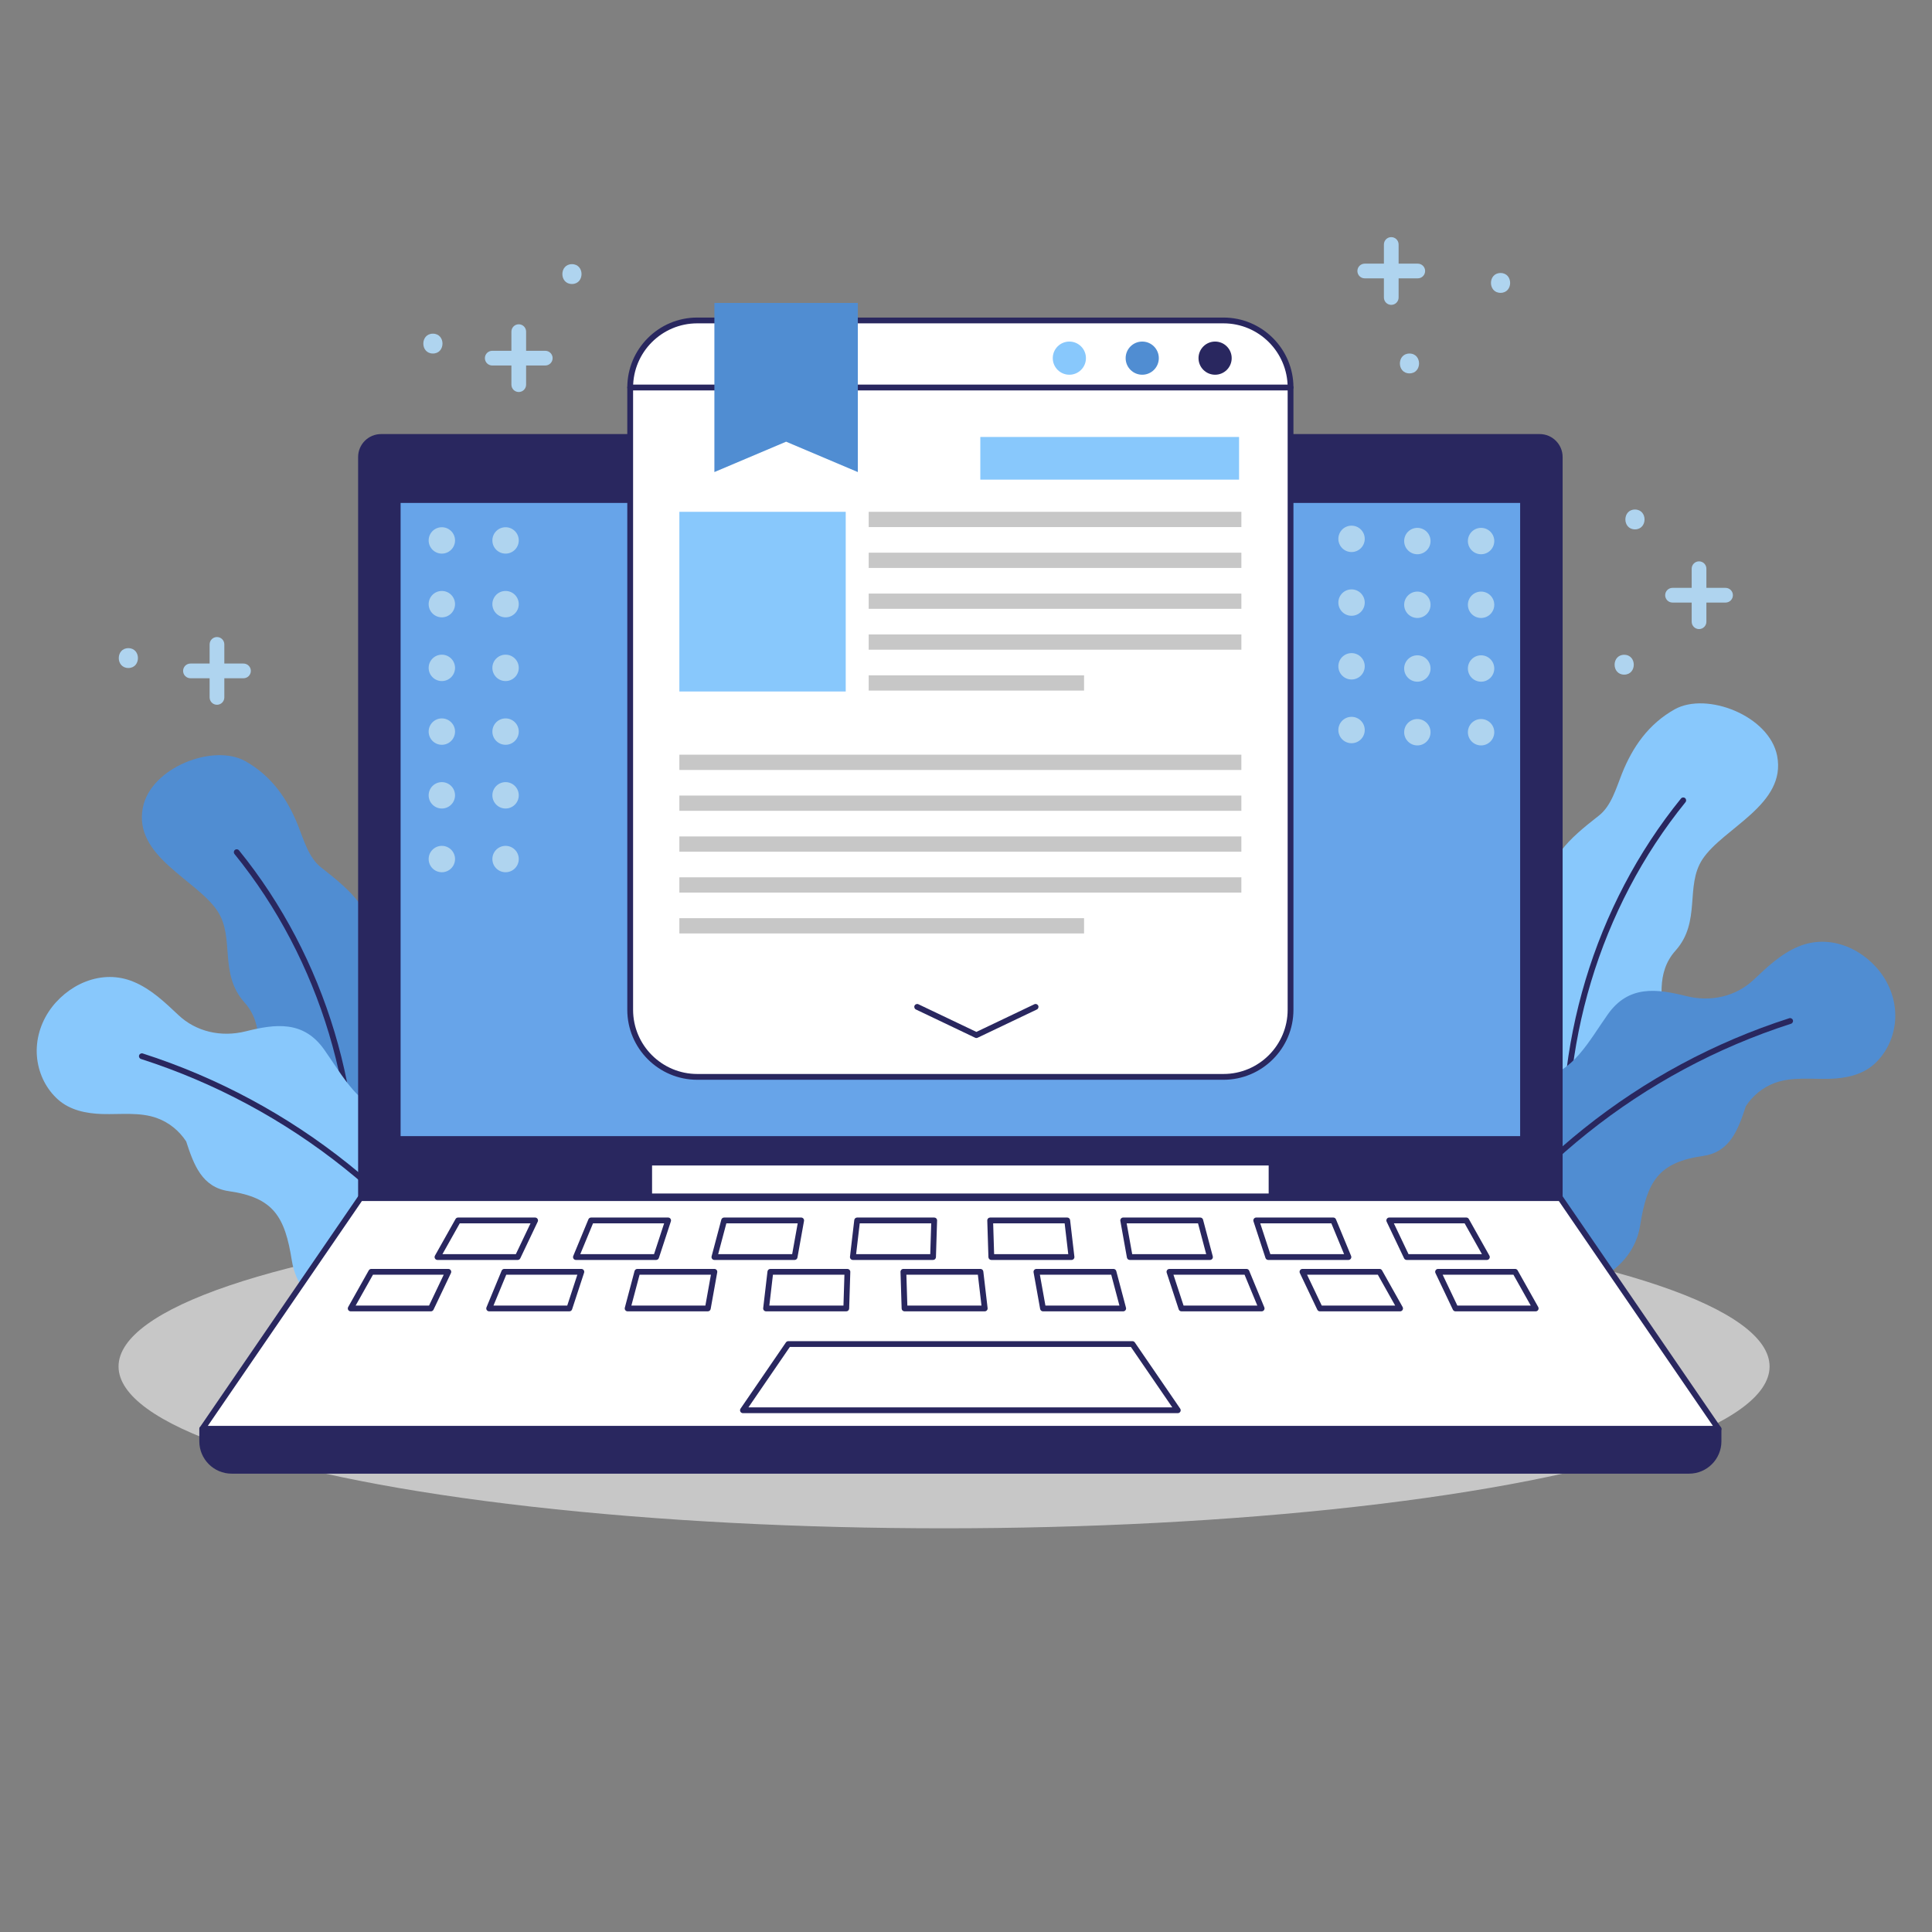 <svg xmlns="http://www.w3.org/2000/svg" xmlns:xlink="http://www.w3.org/1999/xlink" version="1.1" x="0px" y="0px" viewBox="0 0 500 500" xml:space="preserve">

	<rect x="0" y="0" width="500" height="500" fill="#808080" stroke="none"/>

	<g id="OBJECTS">
		<g>
			<ellipse style="fill:#C7C7C7;" cx="244.322" cy="353.648" rx="213.643" ry="41.878"/>
		</g>
		<g>
			<g>
				<g>
					<path style="fill:#88C8FC;" d="M425.001,286.228c-18.493,14.67-44.125-8.011-37.995-26.569      c3.169-9.594,10.686-17.222,12.195-27.366c1.558-10.475,6.512-14.902,14.606-21.229c3.174-2.482,4.445-7.046,5.921-10.769      c2.788-7.027,6.954-12.942,13.655-16.712c8.26-4.647,24.516,1.621,26.541,12.034c2.458,12.637-13.94,18.618-19.307,26.734      c-4.607,6.966-0.261,16.14-7.012,23.688C423.46,257.378,439.544,275.419,425.001,286.228z"/>
				</g>
			</g>
			<g>
				<path style="fill:#29275F;" d="M405.634,307.641c-0.384,0-0.711-0.293-0.746-0.683c-3.275-36.068,7.714-72.627,30.15-100.3     c0.261-0.323,0.733-0.372,1.056-0.11c0.321,0.261,0.371,0.733,0.11,1.055c-22.193,27.373-33.064,63.538-29.822,99.221     c0.037,0.412-0.267,0.776-0.68,0.814C405.68,307.64,405.656,307.641,405.634,307.641z"/>
			</g>
		</g>
		<g>
			<g>
				<path style="fill:#508DD2;" d="M416.106,262.507c-4.99,7.058-8.919,14.969-17.383,16.522     c-12.779,2.347-28.082,14.535-27.302,30.456c-0.223,32.417,49.224,31.756,53.043,7.679c1.802-11.381,4.691-16.345,16.323-18.014     c6.966-0.996,9.073-6.864,11.034-12.878c1.817-2.761,4.422-4.89,7.543-6.026c4.427-1.613,9.423-0.913,14.16-1.055     c4.179-0.124,8.355-0.986,11.456-3.744c2.95-2.633,4.881-6.362,5.396-10.525c0.502-4.145-0.535-8.49-2.95-12.179     c-2.278-3.472-5.735-6.301-9.467-7.769c-4.234-1.675-8.559-1.651-12.482-0.027c-4.542,1.87-8.068,5.263-11.59,8.57     c-0.023,0.026-0.051,0.045-0.074,0.071c-4.53,4.273-10.995,5.8-17.401,4.199C428.771,255.88,421.492,254.9,416.106,262.507z"/>
			</g>
			<g>
				<path style="fill:#29275F;" d="M370.819,338.887c-0.13,0-0.262-0.034-0.382-0.105c-0.356-0.211-0.474-0.672-0.262-1.027     c21.012-35.376,53.997-61.74,92.88-74.236c0.392-0.127,0.816,0.09,0.943,0.484c0.127,0.395-0.09,0.816-0.484,0.943     c-38.534,12.384-71.225,38.514-92.05,73.574C371.325,338.756,371.075,338.887,370.819,338.887z"/>
			</g>
		</g>
		<g>
			<g>
				<g>
					<path style="fill:#508DD2;" d="M71.887,299.638c18.493,14.67,44.125-8.011,37.995-26.569      c-3.169-9.594-10.687-17.222-12.195-27.366c-1.558-10.475-6.512-14.902-14.606-21.23c-3.174-2.482-4.444-7.046-5.921-10.769      c-2.788-7.027-6.954-12.942-13.655-16.712c-8.26-4.647-24.516,1.62-26.541,12.034c-2.458,12.637,13.94,18.618,19.307,26.734      c4.607,6.966,0.261,16.14,7.012,23.688C73.428,270.789,57.344,288.83,71.887,299.638z"/>
				</g>
			</g>
			<g>
				<path style="fill:#29275F;" d="M91.254,321.051c-0.023,0-0.046-0.001-0.069-0.003c-0.413-0.038-0.716-0.402-0.679-0.815     c3.241-35.684-7.629-71.848-29.822-99.221c-0.261-0.322-0.211-0.794,0.11-1.055c0.321-0.261,0.794-0.212,1.055,0.11     C84.286,247.742,95.276,284.3,92,320.368C91.965,320.758,91.637,321.051,91.254,321.051z"/>
			</g>
		</g>
		<g>
			<g>
				<path style="fill:#88C8FC;" d="M83.894,271.625c4.99,7.058,8.919,14.969,17.383,16.522c12.779,2.347,28.082,14.536,27.302,30.457     c0.223,32.417-49.225,31.756-53.043,7.679c-1.802-11.38-4.691-16.345-16.323-18.014c-6.966-0.996-9.073-6.864-11.034-12.878     c-1.817-2.761-4.422-4.89-7.543-6.026c-4.428-1.613-9.424-0.913-14.16-1.055c-4.179-0.124-8.355-0.986-11.456-3.744     c-2.95-2.633-4.881-6.362-5.396-10.525c-0.502-4.145,0.535-8.49,2.95-12.179c2.278-3.472,5.735-6.301,9.467-7.769     c4.234-1.675,8.559-1.651,12.482-0.027c4.542,1.87,8.068,5.263,11.59,8.57c0.023,0.026,0.051,0.045,0.074,0.071     c4.53,4.273,10.995,5.8,17.401,4.199C71.229,264.998,78.508,264.018,83.894,271.625z"/>
			</g>
			<g>
				<path style="fill:#29275F;" d="M129.18,348.005c-0.256,0-0.505-0.131-0.645-0.367c-20.824-35.06-53.515-61.189-92.049-73.574     c-0.395-0.127-0.611-0.549-0.484-0.943c0.126-0.395,0.549-0.61,0.943-0.484c38.883,12.496,71.869,38.86,92.88,74.236     c0.211,0.355,0.094,0.816-0.262,1.027C129.442,347.971,129.31,348.005,129.18,348.005z"/>
			</g>
		</g>
		<g>
			<g>
				<path style="fill:#29275F;" d="M437.131,380.632H59.953c-4.208,0-7.619-3.411-7.619-7.62v-3.207h392.417v3.207     C444.751,377.22,441.339,380.632,437.131,380.632z"/>
			</g>
			<g>
				<polygon style="fill:#FFFFFF;" points="403.811,310.061 93.273,310.061 52.334,369.806 444.751,369.806    "/>
			</g>
			<g>
				<path style="fill:#29275F;" d="M398.466,113.087H98.619c-2.866,0-5.189,2.323-5.189,5.189v191.785h310.225V118.276     C403.655,115.41,401.332,113.087,398.466,113.087z"/>
			</g>
			<g>
				<rect x="102.924" y="129.413" style="fill:#67A4E9;" width="291.237" height="165.368"/>
			</g>
			<g>
				<path style="fill:#29275F;" d="M437.132,381.382H59.953c-4.615,0-8.37-3.755-8.37-8.37v-3.206c0-0.414,0.336-0.75,0.75-0.75     h392.417c0.414,0,0.75,0.336,0.75,0.75v3.206C445.501,377.627,441.747,381.382,437.132,381.382z M53.084,370.556v2.456     c0,3.788,3.082,6.87,6.87,6.87h377.178c3.788,0,6.869-3.082,6.869-6.87v-2.456H53.084z"/>
			</g>
			<g>
				<path style="fill:#29275F;" d="M444.751,370.556H52.334c-0.278,0-0.534-0.154-0.664-0.4c-0.13-0.246-0.112-0.544,0.045-0.773     l40.939-59.745c0.14-0.204,0.371-0.326,0.619-0.326h310.538c0.247,0,0.479,0.122,0.619,0.326l40.939,59.745     c0.157,0.23,0.174,0.527,0.044,0.773C445.285,370.401,445.029,370.556,444.751,370.556z M53.757,369.056h389.571l-39.912-58.245     H93.668L53.757,369.056z"/>
			</g>
			<g>
				<path style="fill:#29275F;" d="M403.655,310.811H93.43c-0.414,0-0.75-0.336-0.75-0.75V118.276c0-3.275,2.664-5.939,5.939-5.939     h299.847c3.275,0,5.94,2.664,5.94,5.939v191.785C404.405,310.475,404.069,310.811,403.655,310.811z M94.18,309.311h308.725     V118.276c0-2.448-1.991-4.439-4.44-4.439H98.619c-2.448,0-4.439,1.991-4.439,4.439V309.311z"/>
			</g>
			<g>
				<path style="fill:#29275F;" d="M394.161,295.53H102.924c-0.414,0-0.75-0.336-0.75-0.75V129.413c0-0.414,0.336-0.75,0.75-0.75     h291.237c0.414,0,0.75,0.336,0.75,0.75V294.78C394.911,295.194,394.575,295.53,394.161,295.53z M103.674,294.03h289.737V130.163     H103.674V294.03z"/>
			</g>
			<g>
				<rect x="168.755" y="301.627" style="fill:#FFFFFF;" width="159.575" height="7.249"/>
			</g>
			<g>
				<path style="fill:#67A4E9;" d="M235.013,121.069c0,2.7-2.189,4.888-4.888,4.888c-2.7,0-4.888-2.188-4.888-4.888     c0-2.7,2.188-4.888,4.888-4.888C232.824,116.181,235.013,118.369,235.013,121.069z"/>
			</g>
			<g>
				<path style="fill:#29275F;" d="M304.812,365.725h-112.54c-0.278,0-0.534-0.154-0.664-0.4c-0.13-0.246-0.112-0.544,0.045-0.773     l11.741-17.134c0.14-0.204,0.371-0.326,0.619-0.326h89.059c0.247,0,0.479,0.122,0.619,0.326l11.74,17.134     c0.157,0.229,0.174,0.527,0.044,0.773C305.346,365.57,305.091,365.725,304.812,365.725z M193.696,364.225h109.694l-10.713-15.634     h-88.268L193.696,364.225z"/>
			</g>
			<g>
				<g>
					<g>
						<path style="fill:#29275F;" d="M133.974,326.076H113.22c-0.266,0-0.513-0.142-0.647-0.371       c-0.134-0.229-0.137-0.514-0.006-0.746l5.325-9.479c0.133-0.236,0.383-0.383,0.654-0.383h19.939       c0.257,0,0.496,0.132,0.634,0.35c0.137,0.218,0.153,0.49,0.043,0.723l-4.511,9.479       C134.527,325.91,134.264,326.076,133.974,326.076z M114.502,324.576h18.999l3.797-7.979h-18.313L114.502,324.576z"/>
					</g>
					<g>
						<path style="fill:#29275F;" d="M169.807,326.076h-20.754c-0.251,0-0.484-0.125-0.624-0.333       c-0.139-0.208-0.165-0.472-0.07-0.703l3.92-9.479c0.116-0.281,0.39-0.464,0.693-0.464h19.94c0.24,0,0.466,0.115,0.607,0.31       c0.141,0.195,0.18,0.445,0.105,0.674l-3.106,9.479C170.419,325.868,170.132,326.076,169.807,326.076z M150.175,324.576h19.089       l2.614-7.979h-18.403L150.175,324.576z"/>
					</g>
					<g>
						<path style="fill:#29275F;" d="M205.64,326.076h-20.754c-0.233,0-0.453-0.108-0.594-0.293       c-0.142-0.185-0.191-0.425-0.131-0.649l2.515-9.48c0.087-0.329,0.385-0.558,0.725-0.558h19.94c0.222,0,0.433,0.099,0.575,0.269       c0.143,0.171,0.202,0.396,0.163,0.614l-1.701,9.479C206.314,325.817,206.004,326.076,205.64,326.076z M185.862,324.576h19.151       l1.432-7.979h-18.466L185.862,324.576z"/>
					</g>
					<g>
						<path style="fill:#29275F;" d="M241.473,326.076h-20.754c-0.214,0-0.418-0.092-0.561-0.252       c-0.142-0.159-0.21-0.373-0.185-0.586l1.11-9.479c0.044-0.378,0.365-0.663,0.745-0.663h19.94c0.203,0,0.398,0.082,0.539,0.228       c0.141,0.146,0.217,0.342,0.211,0.545l-0.296,9.479C242.211,325.755,241.879,326.076,241.473,326.076z M221.562,324.576h19.185       l0.249-7.979h-18.499L221.562,324.576z"/>
					</g>
					<g>
						<path style="fill:#29275F;" d="M277.306,326.076h-20.754c-0.405,0-0.737-0.322-0.75-0.727l-0.296-9.479       c-0.006-0.203,0.07-0.4,0.212-0.546c0.141-0.146,0.335-0.228,0.538-0.228h19.94c0.381,0,0.701,0.285,0.745,0.663l1.109,9.48       c0.024,0.213-0.043,0.426-0.185,0.586C277.724,325.984,277.52,326.076,277.306,326.076z M257.279,324.576h19.185l-0.934-7.979       h-18.5L257.279,324.576z"/>
					</g>
					<g>
						<path style="fill:#29275F;" d="M313.139,326.076h-20.754c-0.363,0-0.675-0.261-0.738-0.618l-1.701-9.479       c-0.039-0.219,0.02-0.443,0.163-0.614c0.143-0.17,0.354-0.269,0.575-0.269h19.94c0.34,0,0.638,0.229,0.725,0.558l2.515,9.48       c0.059,0.226,0.012,0.466-0.13,0.649C313.592,325.968,313.372,326.076,313.139,326.076z M293.013,324.576h19.151l-2.117-7.979       h-18.467L293.013,324.576z"/>
					</g>
					<g>
						<path style="fill:#29275F;" d="M348.973,326.076h-20.754c-0.324,0-0.612-0.209-0.713-0.517l-3.106-9.479       c-0.074-0.228-0.035-0.478,0.106-0.674c0.142-0.194,0.367-0.31,0.607-0.31h19.939c0.304,0,0.577,0.183,0.693,0.464l3.92,9.479       c0.096,0.231,0.069,0.495-0.07,0.703C349.457,325.951,349.223,326.076,348.973,326.076z M328.762,324.576h19.088l-3.299-7.979       h-18.403L328.762,324.576z"/>
					</g>
					<g>
						<path style="fill:#29275F;" d="M384.805,326.076h-20.754c-0.29,0-0.554-0.167-0.678-0.429l-4.511-9.479       c-0.11-0.232-0.094-0.506,0.044-0.723c0.137-0.218,0.377-0.35,0.634-0.35h19.939c0.272,0,0.522,0.146,0.654,0.383l5.325,9.479       c0.13,0.232,0.128,0.517-0.007,0.746C385.318,325.935,385.072,326.076,384.805,326.076z M364.525,324.576h18.999l-4.482-7.979       h-18.313L364.525,324.576z"/>
					</g>
				</g>
			</g>
			<g>
				<g>
					<g>
						<path style="fill:#29275F;" d="M111.515,339.374H90.761c-0.266,0-0.513-0.142-0.647-0.371c-0.134-0.23-0.137-0.514-0.006-0.746       l5.325-9.479c0.133-0.236,0.383-0.383,0.654-0.383h19.94c0.257,0,0.496,0.132,0.634,0.35c0.137,0.218,0.153,0.49,0.043,0.723       l-4.511,9.48C112.068,339.207,111.804,339.374,111.515,339.374z M92.043,337.874h18.998l3.797-7.979H96.525L92.043,337.874z"/>
					</g>
					<g>
						<path style="fill:#29275F;" d="M147.348,339.374h-20.753c-0.251,0-0.484-0.125-0.624-0.333       c-0.139-0.208-0.165-0.472-0.07-0.703l3.919-9.48c0.116-0.281,0.39-0.464,0.693-0.464h19.94c0.24,0,0.466,0.115,0.607,0.309       c0.141,0.195,0.18,0.445,0.105,0.674l-3.106,9.479C147.96,339.166,147.672,339.374,147.348,339.374z M127.716,337.874h19.088       l2.614-7.979h-18.403L127.716,337.874z"/>
					</g>
					<g>
						<path style="fill:#29275F;" d="M183.181,339.374h-20.754c-0.233,0-0.453-0.108-0.594-0.293       c-0.142-0.185-0.19-0.425-0.131-0.649l2.515-9.479c0.087-0.329,0.385-0.558,0.725-0.558h19.939       c0.222,0,0.433,0.099,0.575,0.268c0.143,0.171,0.202,0.395,0.163,0.614l-1.701,9.479       C183.855,339.114,183.544,339.374,183.181,339.374z M163.403,337.874h19.151l1.432-7.979h-18.466L163.403,337.874z"/>
					</g>
					<g>
						<path style="fill:#29275F;" d="M219.014,339.374H198.26c-0.214,0-0.418-0.092-0.561-0.252c-0.142-0.159-0.21-0.373-0.185-0.585       l1.109-9.479c0.044-0.378,0.365-0.663,0.745-0.663h19.939c0.203,0,0.397,0.082,0.539,0.227       c0.141,0.147,0.217,0.343,0.211,0.546l-0.295,9.48C219.751,339.053,219.419,339.374,219.014,339.374z M199.103,337.874h19.184       l0.249-7.979h-18.499L199.103,337.874z"/>
					</g>
					<g>
						<path style="fill:#29275F;" d="M254.846,339.374h-20.753c-0.405,0-0.737-0.322-0.75-0.727l-0.295-9.48       c-0.006-0.203,0.07-0.399,0.211-0.546c0.141-0.145,0.335-0.227,0.539-0.227h19.939c0.381,0,0.7,0.285,0.745,0.663l1.109,9.479       c0.024,0.213-0.043,0.426-0.185,0.586C255.264,339.282,255.06,339.374,254.846,339.374z M234.82,337.874h19.184l-0.934-7.979       h-18.499L234.82,337.874z"/>
					</g>
					<g>
						<path style="fill:#29275F;" d="M290.68,339.374h-20.753c-0.363,0-0.674-0.261-0.738-0.618l-1.701-9.479       c-0.039-0.219,0.021-0.443,0.163-0.614c0.143-0.17,0.353-0.268,0.575-0.268h19.94c0.34,0,0.638,0.229,0.725,0.558l2.514,9.48       c0.06,0.225,0.012,0.465-0.13,0.649C291.132,339.266,290.912,339.374,290.68,339.374z M270.553,337.874h19.151l-2.116-7.979       h-18.467L270.553,337.874z"/>
					</g>
					<g>
						<path style="fill:#29275F;" d="M326.512,339.374H305.76c-0.324,0-0.612-0.209-0.713-0.517l-3.107-9.479       c-0.074-0.229-0.035-0.479,0.105-0.674c0.142-0.194,0.367-0.309,0.607-0.309h19.94c0.304,0,0.577,0.183,0.693,0.464l3.919,9.48       c0.096,0.231,0.069,0.495-0.07,0.703C326.997,339.249,326.762,339.374,326.512,339.374z M306.303,337.874h19.088l-3.299-7.979       h-18.404L306.303,337.874z"/>
					</g>
					<g>
						<path style="fill:#29275F;" d="M362.345,339.374h-20.753c-0.289,0-0.553-0.167-0.678-0.428l-4.512-9.48       c-0.11-0.232-0.094-0.505,0.044-0.723c0.137-0.218,0.377-0.35,0.634-0.35h19.94c0.271,0,0.521,0.146,0.654,0.383l5.324,9.479       c0.13,0.232,0.127,0.517-0.007,0.746C362.858,339.233,362.612,339.374,362.345,339.374z M342.066,337.874h18.998l-4.482-7.979       h-18.314L342.066,337.874z"/>
					</g>
					<g>
						<path style="fill:#29275F;" d="M397.437,339.374h-20.753c-0.289,0-0.553-0.167-0.678-0.428l-4.512-9.48       c-0.11-0.232-0.094-0.505,0.044-0.723c0.137-0.218,0.377-0.35,0.634-0.35h19.939c0.271,0,0.521,0.146,0.654,0.383l5.325,9.479       c0.13,0.232,0.128,0.517-0.007,0.746C397.95,339.233,397.704,339.374,397.437,339.374z M377.158,337.874h18.998l-4.482-7.979       H373.36L377.158,337.874z"/>
					</g>
				</g>
			</g>
		</g>
		<g>
			<g>
				<g>
					<path style="fill:#FFFFFF;" d="M333.993,100.285v161.054c0,9.583-7.771,17.354-17.354,17.354H180.446      c-9.583,0-17.354-7.771-17.354-17.354V100.285c0-9.583,7.771-17.354,17.354-17.354h136.192      C326.221,82.931,333.993,90.702,333.993,100.285z"/>
				</g>
				<g>
					<path style="fill:#88C8FC;" d="M281.041,92.688c0,2.37-1.922,4.292-4.292,4.292c-2.37,0-4.292-1.922-4.292-4.292      c0-2.37,1.922-4.292,4.292-4.292C279.119,88.397,281.041,90.318,281.041,92.688z"/>
				</g>
				<g>
					<path style="fill:#508DD2;" d="M299.9,92.688c0,2.37-1.922,4.292-4.292,4.292c-2.37,0-4.292-1.922-4.292-4.292      c0-2.37,1.922-4.292,4.292-4.292C297.978,88.397,299.9,90.318,299.9,92.688z"/>
				</g>
				<g>
					<path style="fill:#29275F;" d="M318.759,92.688c0,2.37-1.922,4.292-4.292,4.292s-4.292-1.922-4.292-4.292      c0-2.37,1.921-4.292,4.292-4.292S318.759,90.318,318.759,92.688z"/>
				</g>
				<g>
					<path style="fill:#29275F;" d="M316.638,279.444H180.447c-9.983,0-18.104-8.122-18.104-18.105V100.285      c0-9.982,8.122-18.104,18.104-18.104h136.192c9.982,0,18.104,8.122,18.104,18.104v161.054      C334.743,271.321,326.621,279.444,316.638,279.444z M180.447,83.681c-9.156,0-16.604,7.449-16.604,16.604v161.054      c0,9.155,7.449,16.605,16.604,16.605h136.192c9.155,0,16.604-7.449,16.604-16.605V100.285c0-9.155-7.449-16.604-16.604-16.604      H180.447z"/>
				</g>
				<g>
					<path style="fill:#29275F;" d="M333.993,101.035H163.092c-0.414,0-0.75-0.336-0.75-0.75c0-0.414,0.336-0.75,0.75-0.75h170.901      c0.414,0,0.75,0.336,0.75,0.75C334.743,100.699,334.407,101.035,333.993,101.035z"/>
				</g>
			</g>
			<g>
				<polygon style="fill:#508DD2;" points="222.006,122.17 203.444,114.31 184.883,122.17 184.883,78.4 222.006,78.4    "/>
			</g>
			<g>
				<g>
					<g>
						<rect x="175.819" y="132.457" style="fill:#88C8FC;" width="43.055" height="46.499"/>
					</g>
				</g>
				<g>
					<g>
						<rect x="224.817" y="132.457" style="fill:#C7C7C7;" width="96.449" height="3.951"/>
					</g>
					<g>
						<rect x="224.817" y="143.036" style="fill:#C7C7C7;" width="96.449" height="3.951"/>
					</g>
					<g>
						<rect x="224.817" y="153.614" style="fill:#C7C7C7;" width="96.449" height="3.951"/>
					</g>
					<g>
						<rect x="224.817" y="164.192" style="fill:#C7C7C7;" width="96.449" height="3.951"/>
					</g>
					<g>
						<rect x="224.817" y="174.771" style="fill:#C7C7C7;" width="55.741" height="3.951"/>
					</g>
					<g>
						<g>
							<rect x="175.819" y="195.312" style="fill:#C7C7C7;" width="145.447" height="3.951"/>
						</g>
						<g>
							<rect x="175.819" y="205.89" style="fill:#C7C7C7;" width="145.447" height="3.951"/>
						</g>
						<g>
							<rect x="175.819" y="216.469" style="fill:#C7C7C7;" width="145.447" height="3.951"/>
						</g>
						<g>
							<rect x="175.819" y="227.047" style="fill:#C7C7C7;" width="145.447" height="3.951"/>
						</g>
						<g>
							<rect x="175.819" y="237.626" style="fill:#C7C7C7;" width="104.739" height="3.951"/>
						</g>
					</g>
				</g>
				<g>
					<rect x="253.705" y="113.087" style="fill:#88C8FC;" width="66.966" height="11.042"/>
				</g>
				<g>
					<path style="fill:#29275F;" d="M252.687,268.636c-0.11,0-0.221-0.024-0.323-0.073l-15.322-7.308      c-0.374-0.178-0.533-0.626-0.354-1c0.178-0.373,0.627-0.531,0.999-0.354l15,7.153l15-7.153c0.376-0.181,0.821-0.02,1,0.354      c0.179,0.374,0.02,0.822-0.353,1l-15.323,7.308C252.908,268.612,252.798,268.636,252.687,268.636z"/>
				</g>
			</g>
		</g>
		
		<g>
			<g>
				<g>
					<circle style="fill:#AFD4EF;" cx="114.349" cy="139.861" r="3.414"/>
				</g>
			</g>
			<g>
				<g>
					<path style="fill:#AFD4EF;" d="M130.841,143.275c-1.885,0-3.414-1.528-3.414-3.414c0-1.885,1.528-3.414,3.414-3.414      c1.886,0,3.414,1.529,3.414,3.414C134.255,141.746,132.726,143.275,130.841,143.275z"/>
				</g>
			</g>
			<g>
				<g>
					<circle style="fill:#AFD4EF;" cx="114.349" cy="156.353" r="3.414"/>
				</g>
			</g>
			<g>
				<g>
					<circle style="fill:#AFD4EF;" cx="114.349" cy="172.845" r="3.414"/>
				</g>
			</g>
			<g>
				<g>
					<circle style="fill:#AFD4EF;" cx="114.349" cy="189.337" r="3.414"/>
				</g>
			</g>
			<g>
				<g>
					<path style="fill:#AFD4EF;" d="M110.935,205.829c0-1.886,1.528-3.414,3.414-3.414c1.885,0,3.414,1.528,3.414,3.414      c0,1.885-1.529,3.414-3.414,3.414C112.463,209.243,110.935,207.714,110.935,205.829z"/>
				</g>
			</g>
			<g>
				<g>
					<path style="fill:#AFD4EF;" d="M130.841,159.767c-1.885,0-3.414-1.528-3.414-3.414c0-1.886,1.528-3.414,3.414-3.414      c1.886,0,3.414,1.528,3.414,3.414C134.255,158.238,132.726,159.767,130.841,159.767z"/>
				</g>
			</g>
			<g>
				<g>
					<path style="fill:#AFD4EF;" d="M127.427,172.845c0-1.885,1.528-3.414,3.414-3.414c1.886,0,3.414,1.529,3.414,3.414      s-1.529,3.414-3.414,3.414C128.955,176.259,127.427,174.73,127.427,172.845z"/>
				</g>
			</g>
			<g>
				<g>
					<path style="fill:#AFD4EF;" d="M127.427,189.337c0-1.885,1.528-3.414,3.414-3.414c1.886,0,3.414,1.528,3.414,3.414      c0,1.886-1.529,3.414-3.414,3.414C128.955,192.751,127.427,191.222,127.427,189.337z"/>
				</g>
			</g>
			<g>
				<g>
					<path style="fill:#AFD4EF;" d="M127.427,205.829c0-1.886,1.528-3.414,3.414-3.414c1.886,0,3.414,1.528,3.414,3.414      c0,1.885-1.529,3.414-3.414,3.414C128.955,209.243,127.427,207.714,127.427,205.829z"/>
				</g>
			</g>
			<g>
				<g>
					<circle style="fill:#AFD4EF;" cx="114.349" cy="222.32" r="3.414"/>
				</g>
			</g>
			<g>
				<g>
					<path style="fill:#AFD4EF;" d="M127.427,222.32c0-1.885,1.528-3.414,3.414-3.414c1.886,0,3.414,1.529,3.414,3.414      s-1.529,3.414-3.414,3.414C128.955,225.734,127.427,224.206,127.427,222.32z"/>
				</g>
			</g>
		</g>
		<g>
			<g>
				<g>
					<path style="fill:#AFD4EF;" d="M366.81,143.438c-1.885,0-3.414-1.529-3.414-3.414c0-1.885,1.529-3.414,3.414-3.414      s3.414,1.529,3.414,3.414C370.224,141.909,368.696,143.438,366.81,143.438z"/>
				</g>
			</g>
			<g>
				<g>
					<path style="fill:#AFD4EF;" d="M383.302,143.438c-1.885,0-3.414-1.529-3.414-3.414c0-1.885,1.529-3.414,3.414-3.414      s3.414,1.529,3.414,3.414C386.716,141.909,385.188,143.438,383.302,143.438z"/>
				</g>
			</g>
			<g>
				<g>
					<circle style="fill:#AFD4EF;" cx="366.81" cy="156.516" r="3.414"/>
				</g>
			</g>
			<g>
				<g>
					<circle style="fill:#AFD4EF;" cx="366.81" cy="173.007" r="3.414"/>
				</g>
			</g>
			<g>
				<g>
					<circle style="fill:#AFD4EF;" cx="366.81" cy="189.499" r="3.414"/>
				</g>
			</g>
			<g>
				<g>
					<circle style="fill:#AFD4EF;" cx="383.302" cy="156.516" r="3.414"/>
				</g>
			</g>
			<g>
				<g>
					<circle style="fill:#AFD4EF;" cx="383.302" cy="173.007" r="3.414"/>
				</g>
			</g>
			<g>
				<g>
					<circle style="fill:#AFD4EF;" cx="383.302" cy="189.499" r="3.414"/>
				</g>
			</g>
			<g>
				<g>
					<circle style="fill:#AFD4EF;" cx="349.78" cy="139.454" r="3.414"/>
				</g>
			</g>
			<g>
				<g>
					<circle style="fill:#AFD4EF;" cx="349.78" cy="155.947" r="3.414"/>
				</g>
			</g>
			<g>
				<g>
					<circle style="fill:#AFD4EF;" cx="349.78" cy="172.438" r="3.414"/>
				</g>
			</g>
			<g>
				<g>
					<path style="fill:#AFD4EF;" d="M346.366,188.93c0-1.885,1.529-3.414,3.414-3.414s3.414,1.529,3.414,3.414      c0,1.886-1.529,3.414-3.414,3.414S346.366,190.816,346.366,188.93z"/>
				</g>
			</g>
		</g>
		<g>
			<g>
				<path style="fill:#AFD4EF;" d="M368.82,70.134c0,1.052-0.851,1.903-1.902,1.903h-4.959v4.959c0,1.052-0.851,1.903-1.902,1.903     c-0.526,0-1-0.214-1.347-0.556c-0.342-0.346-0.556-0.821-0.556-1.347v-4.959h-4.959c-1.052,0-1.903-0.851-1.903-1.903     c0-0.526,0.214-1,0.556-1.347c0.346-0.342,0.821-0.556,1.347-0.556h4.959v-4.959c0-1.052,0.851-1.903,1.902-1.903     c0.526,0,1,0.214,1.347,0.556c0.342,0.346,0.556,0.821,0.556,1.347v4.959h4.959C367.97,68.232,368.82,69.083,368.82,70.134z"/>
			</g>
			<g>
				<path style="fill:#AFD4EF;" d="M364.771,91.494c-3.305,0-3.31,5.136,0,5.136C368.076,96.631,368.081,91.494,364.771,91.494z"/>
			</g>
			<g>
				<path style="fill:#AFD4EF;" d="M388.342,70.653c-3.305,0-3.31,5.136,0,5.136C391.647,75.789,391.652,70.653,388.342,70.653z"/>
			</g>
		</g>
		<g>
			<g>
				<path style="fill:#AFD4EF;" d="M448.474,154.042c0,1.052-0.851,1.902-1.902,1.902h-4.959v4.959c0,1.052-0.851,1.902-1.902,1.902     c-0.526,0-1-0.214-1.347-0.556c-0.342-0.346-0.556-0.821-0.556-1.347v-4.959h-4.959c-1.052,0-1.903-0.851-1.903-1.902     c0-0.526,0.214-1,0.556-1.347c0.346-0.342,0.821-0.556,1.347-0.556h4.959v-4.959c0-1.052,0.851-1.902,1.902-1.902     c0.526,0,1,0.214,1.347,0.556c0.342,0.346,0.556,0.821,0.556,1.347v4.959h4.959C447.623,152.14,448.474,152.991,448.474,154.042z     "/>
			</g>
			<g>
				<path style="fill:#AFD4EF;" d="M420.34,169.458c-3.305,0-3.311,5.136,0,5.136C423.645,174.595,423.65,169.458,420.34,169.458z"/>
			</g>
			<g>
				<path style="fill:#AFD4EF;" d="M423.127,131.865c-3.305,0-3.31,5.136,0,5.136C426.432,137.001,426.437,131.865,423.127,131.865z"/>
			</g>
		</g>
		<g>
			<g>
				<path style="fill:#AFD4EF;" d="M143.019,92.688c0,1.052-0.851,1.903-1.902,1.903h-4.959v4.959c0,1.052-0.851,1.903-1.902,1.903     c-0.526,0-1-0.214-1.347-0.556c-0.342-0.346-0.556-0.821-0.556-1.347v-4.959h-4.959c-1.052,0-1.903-0.851-1.903-1.903     c0-0.526,0.214-1,0.556-1.347c0.346-0.342,0.821-0.556,1.347-0.556h4.959v-4.959c0-1.052,0.851-1.902,1.903-1.902     c0.526,0,1,0.214,1.347,0.556c0.342,0.346,0.556,0.821,0.556,1.347v4.959h4.959C142.168,90.786,143.019,91.637,143.019,92.688z"/>
			</g>
			<g>
				<path style="fill:#AFD4EF;" d="M112.037,86.354c-3.305,0-3.31,5.136,0,5.136C115.342,91.491,115.348,86.354,112.037,86.354z"/>
			</g>
			<g>
				<path style="fill:#AFD4EF;" d="M148.02,68.363c-3.305,0-3.311,5.136,0,5.136C151.325,73.499,151.33,68.363,148.02,68.363z"/>
			</g>
		</g>
		<g>
			<g>
				<path style="fill:#AFD4EF;" d="M64.917,173.63c0,1.052-0.851,1.902-1.902,1.902h-4.959v4.959c0,1.052-0.851,1.902-1.903,1.902     c-0.526,0-1-0.214-1.347-0.556c-0.342-0.346-0.556-0.821-0.556-1.347v-4.959h-4.959c-1.052,0-1.903-0.851-1.903-1.902     c0-0.526,0.214-1,0.556-1.347c0.346-0.342,0.821-0.556,1.347-0.556h4.959v-4.959c0-1.052,0.851-1.902,1.903-1.902     c0.526,0,1,0.214,1.347,0.556c0.342,0.346,0.556,0.821,0.556,1.347v4.959h4.959C64.067,171.727,64.917,172.578,64.917,173.63z"/>
			</g>
			<g>
				<path style="fill:#AFD4EF;" d="M33.219,167.743c-3.305,0-3.311,5.136,0,5.136C36.524,172.879,36.529,167.743,33.219,167.743z"/>
			</g>
		</g>
	</g>
	</svg>